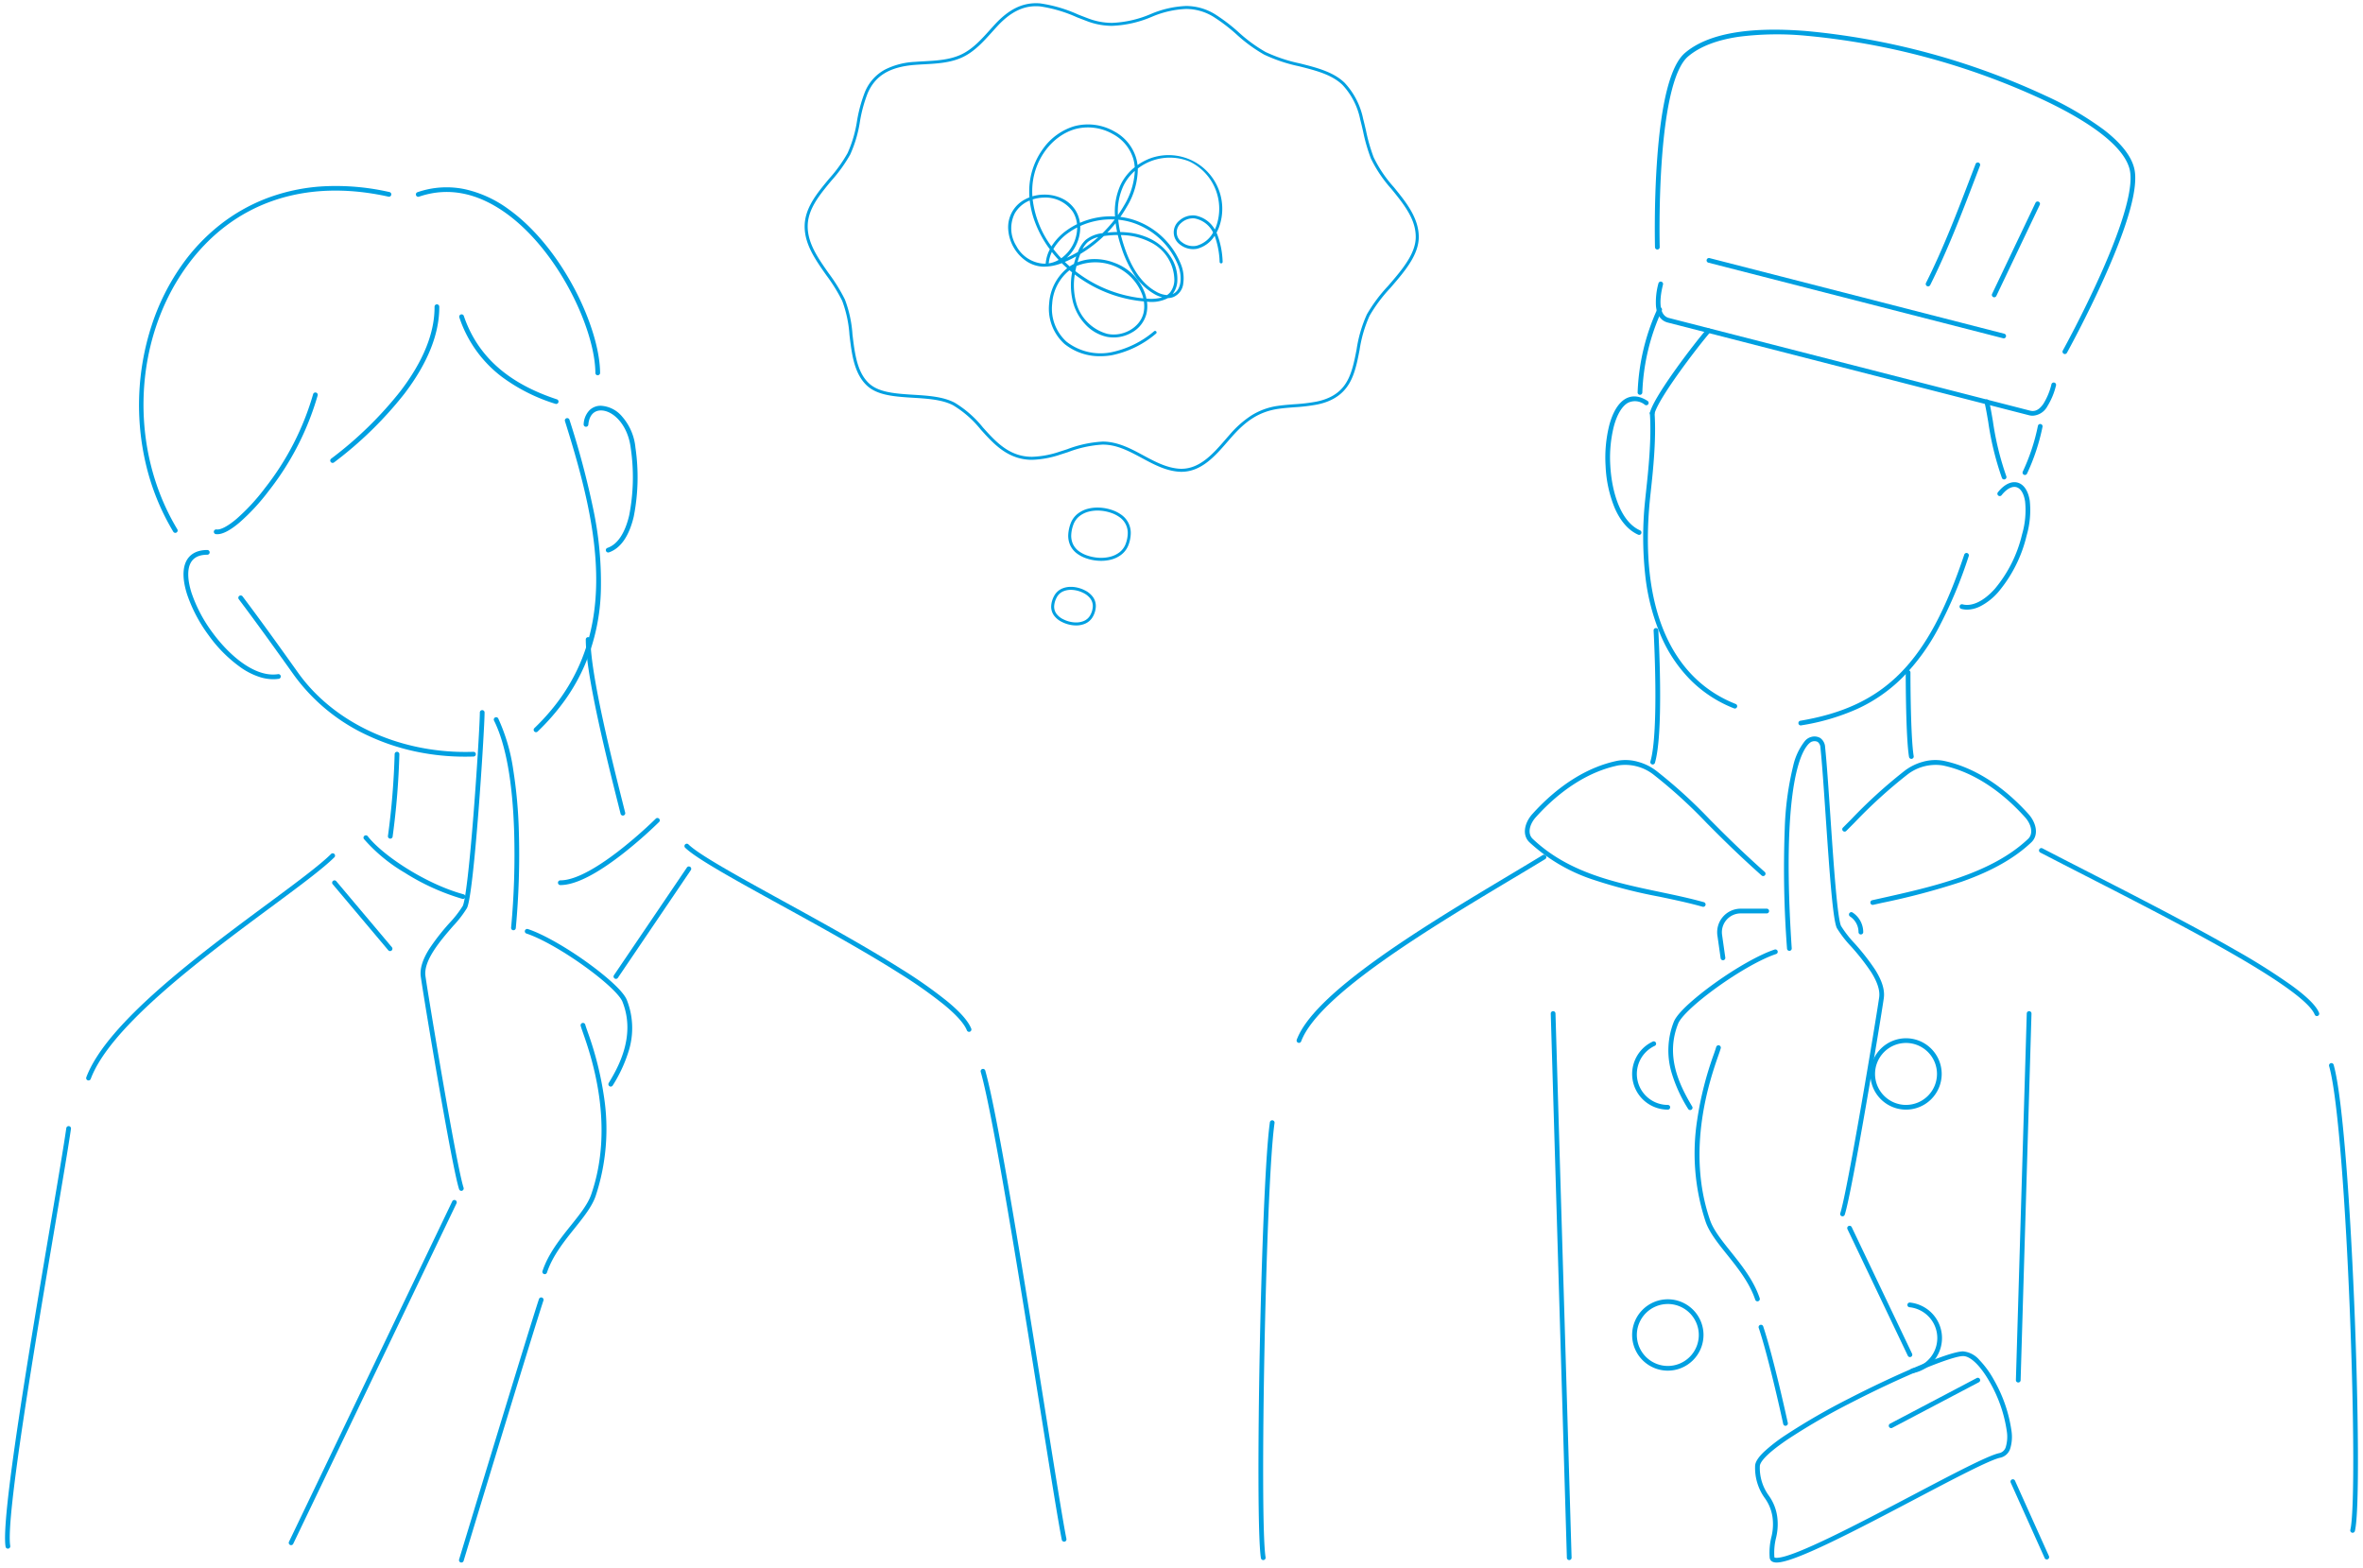 <svg xmlns="http://www.w3.org/2000/svg" xmlns:xlink="http://www.w3.org/1999/xlink" width="500" height="331.711" viewBox="0 0 500 331.711"><defs><clipPath id="a"><rect width="500" height="331.711" fill="none" stroke="#00a0e1" stroke-width="1"/></clipPath></defs><g transform="translate(0 0)" clip-path="url(#a)"><path d="M36.14,94.291a.5.5,0,0,1-.345-.858c19.062-18.3,13.656-42.106,6.485-64.92a.5.5,0,1,1,.951-.3,180.961,180.961,0,0,1,4.976,18.649A75.011,75.011,0,0,1,49.87,64.127,43.273,43.273,0,0,1,46.522,79.94a40.4,40.4,0,0,1-4.082,7.317,47.163,47.163,0,0,1-5.955,6.895A.5.5,0,0,1,36.14,94.291Z" transform="translate(77.277 60.647)" fill="#00a0e1"/><path d="M63.684,73.923a50.293,50.293,0,0,1-10.024-1,46.582,46.582,0,0,1-10.511-3.465A39.86,39.86,0,0,1,27.585,56.774l-.317-.444C23.2,50.637,19.987,46.139,15.83,40.61a.5.5,0,0,1,.8-.6c4.165,5.539,7.381,10.041,11.452,15.741l.317.444c7.736,10.827,21.94,17.226,37.07,16.7a.5.5,0,1,1,.035,1Q64.591,73.923,63.684,73.923Z" transform="translate(34.7 86.193)" fill="#00a0e1"/><path d="M47.007,80.378A.5.5,0,0,1,46.523,80c-.14-.561-.3-1.182-.466-1.854-2.24-8.9-6.9-27.434-6.9-35.025a.5.5,0,0,1,1,0c0,7.468,4.641,25.916,6.872,34.782.169.673.326,1.294.466,1.855a.5.5,0,0,1-.484.62Z" transform="translate(84.791 92.204)" fill="#00a0e1"/><path d="M22.424,53.735a.5.5,0,0,1-.3-.895A79.4,79.4,0,0,0,36.8,38.528c4.82-6.32,7.243-12.324,7.2-17.844a.5.5,0,1,1,1-.007c.043,5.747-2.448,11.957-7.405,18.457a80.4,80.4,0,0,1-14.866,14.5A.5.5,0,0,1,22.424,53.735Z" transform="translate(47.948 44.219)" fill="#00a0e1"/><path d="M14.791,56.09a2.3,2.3,0,0,1-.259-.014.5.5,0,1,1,.112-.991c.869.1,2.388-.706,4.169-2.206a43.171,43.171,0,0,0,6.065-6.561A58.122,58.122,0,0,0,35.047,26.511a.5.5,0,1,1,.965.249A59.149,59.149,0,0,1,25.668,46.926a44.162,44.162,0,0,1-6.213,6.716C17.525,55.268,15.958,56.09,14.791,56.09Z" transform="translate(31.193 56.955)" fill="#00a0e1"/><path d="M51.151,39.844A.5.5,0,0,1,51,39.819,37.617,37.617,0,0,1,39.646,34.1a26.063,26.063,0,0,1-9-12.6.5.5,0,0,1,.944-.32c2.875,8.491,9.323,14.276,19.715,17.687a.5.5,0,0,1-.155.972Z" transform="translate(66.54 45.639)" fill="#00a0e1"/><path d="M44.2,58.07a.5.5,0,0,1-.16-.971c2.127-.72,3.72-3.1,4.607-6.88a42.1,42.1,0,0,0,.331-14.232c-.606-4.97-3.768-8.007-6.35-7.971-1.49.021-2.445,1.1-2.619,2.964a.5.5,0,1,1-.993-.093,4.584,4.584,0,0,1,1.176-2.861,3.37,3.37,0,0,1,2.422-1.006,6.305,6.305,0,0,1,4.555,2.305,11.6,11.6,0,0,1,2.8,6.541,43.082,43.082,0,0,1-.35,14.58c-.969,4.134-2.787,6.761-5.258,7.6A.5.5,0,0,1,44.2,58.07Z" transform="translate(84.485 58.839)" fill="#00a0e1"/><path d="M31,64.088a9.456,9.456,0,0,1-2.755-.432,14.951,14.951,0,0,1-3.939-1.94,29.018,29.018,0,0,1-6.99-6.974,31.535,31.535,0,0,1-4.5-8.531c-.969-3-1.035-5.458-.192-7.119.542-1.068,1.753-2.341,4.445-2.345a.5.5,0,0,1,0,1c-1.756,0-2.952.607-3.557,1.8-.711,1.4-.622,3.66.252,6.361a30.518,30.518,0,0,0,4.358,8.251c3.5,4.8,9.006,9.648,13.956,8.853a.5.5,0,0,1,.158.984A7.787,7.787,0,0,1,31,64.088Z" transform="translate(26.795 79.637)" fill="#00a0e1"/><path d="M26.317,68.73a.5.5,0,0,1-.5-.56,160.794,160.794,0,0,0,1.418-17.319.5.5,0,0,1,.5-.5h0a.5.5,0,0,1,.5.5,161.606,161.606,0,0,1-1.425,17.441A.5.5,0,0,1,26.317,68.73Z" transform="translate(56.27 108.735)" fill="#00a0e1"/><path d="M16.711,85.607a.5.5,0,0,1-.427-.241,49.957,49.957,0,0,1-5.752-14.1A54.517,54.517,0,0,1,11.72,41.671a47.668,47.668,0,0,1,6.521-12.936,41.027,41.027,0,0,1,7.777-8.2A37.85,37.85,0,0,1,36,14.83a40.2,40.2,0,0,1,12.06-2.554A50.9,50.9,0,0,1,62.063,13.5a.5.5,0,0,1-.217.973c-17.857-3.973-33.056,1.3-42.8,14.841C7.712,45.081,6.926,67.917,17.138,84.851a.5.5,0,0,1-.426.756Z" transform="translate(20.383 27.15)" fill="#00a0e1"/><path d="M66.151,52.066a.5.5,0,0,1-.5-.5c-.021-4.619-2.006-11.109-5.309-17.359-3.684-6.97-8.534-12.823-13.658-16.48-6.1-4.353-12.259-5.521-18.313-3.472a.5.5,0,1,1-.32-.944,18.8,18.8,0,0,1,10.083-.6,24.671,24.671,0,0,1,9.129,4.2c5.247,3.746,10.2,9.721,13.96,16.826,3.375,6.386,5.4,13.048,5.425,17.821a.5.5,0,0,1-.5.5Z" transform="translate(60.327 27.347)" fill="#00a0e1"/><path d="M45.245,69.469a.5.5,0,0,1-.131-.018A47.943,47.943,0,0,1,32.883,63.9a34.625,34.625,0,0,1-8.616-7.121.5.5,0,0,1,.788-.611C28.209,60.237,37.331,66.3,45.376,68.49a.5.5,0,0,1-.131.98Z" transform="translate(52.732 120.756)" fill="#00a0e1"/><path d="M5.968,105.3a.5.5,0,0,1-.467-.674c4.314-11.5,24.034-26.1,38.434-36.756,5.913-4.377,11.019-8.156,13.4-10.539a.5.5,0,0,1,.7.7c-2.435,2.435-7.569,6.235-13.514,10.636C37.583,73.808,28.94,80.206,21.7,86.589c-8.413,7.417-13.406,13.43-15.264,18.383A.5.5,0,0,1,5.968,105.3Z" transform="translate(12.761 123.333)" fill="#00a0e1"/><path d="M.605,165.026a.5.5,0,0,1-.491-.417c-.452-2.71.457-11.545,2.778-27.012,1.968-13.113,4.593-28.616,6.7-41.073,1.582-9.341,2.831-16.719,3.375-20.517a.5.5,0,0,1,.987.141c-.545,3.811-1.8,11.194-3.378,20.542C6.409,121.31.109,158.513,1.1,164.446a.5.5,0,0,1-.492.581Z" transform="translate(1.067 162.677)" fill="#00a0e1"/><path d="M106.063,96.394a.5.5,0,0,1-.463-.314c-.568-1.421-2.186-3.237-4.807-5.4a96.378,96.378,0,0,0-9.6-6.746c-7.519-4.757-16.805-9.866-25-14.373-9.637-5.3-17.959-9.881-20.256-12.177a.5.5,0,0,1,.7-.7c2.2,2.2,10.461,6.744,20.031,12.009,8.205,4.514,17.506,9.631,25.051,14.4a97.322,97.322,0,0,1,9.7,6.819c2.791,2.3,4.459,4.2,5.1,5.8a.5.5,0,0,1-.463.684Z" transform="translate(98.991 121.953)" fill="#00a0e1"/><path d="M83.447,171.8a.5.5,0,0,1-.488-.4c-.736-3.68-2.41-14.15-4.528-27.406-4.2-26.26-9.944-62.223-12.635-71.639a.5.5,0,0,1,.959-.274c2.707,9.473,8.46,45.471,12.661,71.756,2.117,13.245,3.789,23.707,4.521,27.368a.5.5,0,0,1-.489.6Z" transform="translate(141.713 154.429)" fill="#00a0e1"/><path d="M37.78,69.036a.5.5,0,0,1,0-1c7.044,0,20.1-12.957,20.232-13.088a.5.5,0,0,1,.7.705,94.664,94.664,0,0,1-7.587,6.657C45.427,66.774,40.936,69.036,37.78,69.036Z" transform="translate(80.783 118.252)" fill="#00a0e1"/><path d="M37.123,93.119l-.05,0a.5.5,0,0,1-.446-.546,166.369,166.369,0,0,0,.642-20.337C36.93,61.625,35.495,53.717,33,48.732a.5.5,0,0,1,.892-.446,39.248,39.248,0,0,1,3.2,10.962A100.446,100.446,0,0,1,38.266,72.2a167.452,167.452,0,0,1-.647,20.468A.5.5,0,0,1,37.123,93.119Z" transform="translate(71.521 103.725)" fill="#00a0e1"/><path d="M36.645,149.259a.5.5,0,0,1-.473-.341c-1.5-4.519-7.4-39.969-8.1-44.933-.243-1.693.35-3.641,1.812-5.955a47.5,47.5,0,0,1,4.278-5.467,23.005,23.005,0,0,0,2.779-3.574c.582-1.166,1.434-8.5,2.337-20.125.773-9.948,1.285-19.121,1.285-20.822a.5.5,0,1,1,1,0c0,1.953-.575,11.711-1.288,20.9-.408,5.259-.822,9.813-1.2,13.17-.693,6.223-1.107,7.052-1.243,7.324a23.216,23.216,0,0,1-2.917,3.781c-2.672,3.087-6.332,7.315-5.858,10.628.69,4.838,6.615,40.408,8.064,44.759a.5.5,0,0,1-.473.656Z" transform="translate(60.97 102.724)" fill="#00a0e1"/><path d="M53.2,95.644a.5.5,0,0,1-.427-.755c1.757-2.927,5.872-9.782,2.905-17.2-.593-1.483-3.793-4.46-8.151-7.583-4.485-3.215-9.132-5.833-12.128-6.832a.5.5,0,1,1,.315-.946c3.084,1.028,7.833,3.7,12.393,6.967,1.738,1.246,7.489,5.507,8.5,8.023a16.237,16.237,0,0,1,.478,10.517A30.244,30.244,0,0,1,53.628,95.4.5.5,0,0,1,53.2,95.644Z" transform="translate(76.03 134.281)" fill="#00a0e1"/><path d="M31.106,143.266a.5.5,0,0,1-.477-.643c.147-.485,14.73-48.6,16.913-55.149a.5.5,0,0,1,.946.315c-2.179,6.533-16.758,54.638-16.9,55.123A.5.5,0,0,1,31.106,143.266Z" transform="translate(66.513 187.378)" fill="#00a0e1"/><path d="M36.728,121.818a.5.5,0,0,1-.473-.656c1.232-3.7,3.773-6.866,6.014-9.664,1.832-2.287,3.563-4.448,4.282-6.513,5.1-14.664-.027-29.367-1.712-34.2-.249-.714-.429-1.229-.507-1.541A.5.5,0,0,1,45.3,69c.067.268.25.792.481,1.455a70.047,70.047,0,0,1,3.465,13.668,45.112,45.112,0,0,1-1.753,21.186c-.775,2.228-2.558,4.453-4.445,6.809-2.189,2.733-4.67,5.83-5.846,9.356A.5.5,0,0,1,36.728,121.818Z" transform="translate(78.534 147.805)" fill="#00a0e1"/><path d="M0,72.544a.5.5,0,0,1-.215-.049.5.5,0,0,1-.234-.665L34.1-.216a.5.5,0,0,1,.665-.234A.5.5,0,0,1,35,.216L.449,72.261A.5.5,0,0,1,0,72.544Z" transform="translate(61.596 254.423)" fill="#00a0e1"/><path d="M11.762,14.467a.5.5,0,0,1-.382-.177L-.381.321a.5.5,0,0,1,.06-.7.5.5,0,0,1,.7.06L12.144,13.647a.5.5,0,0,1-.381.82Z" transform="translate(70.776 186.787)" fill="#00a0e1"/><path d="M0,23.289A.5.5,0,0,1-.28,23.2a.5.5,0,0,1-.133-.692L15.024-.28a.5.5,0,0,1,.692-.133A.5.5,0,0,1,15.85.28L.413,23.07A.5.5,0,0,1,0,23.289Z" transform="translate(130.326 183.847)" fill="#00a0e1"/><path d="M129.344,63.629a.5.5,0,0,1-.491-.417c-.681-4.1-.7-16.472-.7-17.869a.5.5,0,1,1,1,0c0,5.039.145,14.439.687,17.706a.5.5,0,0,1-.492.58Z" transform="translate(275.089 96.955)" fill="#00a0e1"/><path d="M111.431,70.875a.5.5,0,0,1-.479-.638c1.868-6.392.687-27.487.674-27.7a.5.5,0,0,1,1-.057c0,.053.307,5.412.372,11.5.088,8.209-.277,13.772-1.085,16.535A.5.5,0,0,1,111.431,70.875Z" transform="translate(238.268 90.895)" fill="#00a0e1"/><path d="M121.41,73.461a.5.5,0,0,1-.082-.99c17.951-3.027,27.033-12.237,34.705-35.195a.5.5,0,0,1,.946.316A94.671,94.671,0,0,1,150.541,52.9a44.348,44.348,0,0,1-7.686,10.517,32.763,32.763,0,0,1-9.514,6.566,46.774,46.774,0,0,1-11.848,3.467A.5.5,0,0,1,121.41,73.461Z" transform="translate(259.608 80.044)" fill="#00a0e1"/><path d="M129.852,90.365a.5.5,0,0,1-.183-.035,26.866,26.866,0,0,1-9.069-5.871,30.182,30.182,0,0,1-6.37-9.416,45.048,45.048,0,0,1-3.339-12.818,74.934,74.934,0,0,1-.011-16.114c.051-.512.115-1.11.19-1.8.442-4.09,1.181-10.936.794-16.416a.5.5,0,0,1,.995-.07c.393,5.569-.352,12.47-.8,16.593-.074.69-.139,1.285-.189,1.793-2.211,22.367,4.239,37.707,18.162,43.194a.5.5,0,0,1-.183.962Z" transform="translate(237.24 59.565)" fill="#00a0e1"/><path d="M133.362,59.14a4.781,4.781,0,0,1-1.193-.149.5.5,0,1,1,.248-.966c1.994.512,4.478-.691,6.813-3.3a27.91,27.91,0,0,0,5.754-11.519,18.224,18.224,0,0,0,.642-6.943c-.228-1.5-.782-2.539-1.559-2.927-.959-.479-2.226.1-3.389,1.556a.5.5,0,1,1-.778-.623c1.478-1.847,3.2-2.529,4.613-1.825,1.076.537,1.821,1.84,2.1,3.669a19.193,19.193,0,0,1-.662,7.341,28.915,28.915,0,0,1-5.977,11.936,12.734,12.734,0,0,1-3.881,3.069A6.331,6.331,0,0,1,133.362,59.14Z" transform="translate(282.877 69.863)" fill="#00a0e1"/><path d="M115.046,55.692a.5.5,0,0,1-.2-.043c-2.052-.907-3.778-2.881-4.993-5.708a26.3,26.3,0,0,1-1.9-8.808,28.393,28.393,0,0,1,.789-8.7c.746-2.759,1.921-4.671,3.4-5.529.964-.56,2.554-.943,4.659.416a.5.5,0,1,1-.541.838,3.311,3.311,0,0,0-3.618-.391c-1.227.713-2.27,2.463-2.936,4.927a27.376,27.376,0,0,0-.756,8.384c.3,5.387,2.108,11.8,6.3,13.659a.5.5,0,0,1-.2.955Z" transform="translate(231.785 57.495)" fill="#00a0e1"/><path d="M110.575,38.94h-.022a.5.5,0,0,1-.476-.52,46.411,46.411,0,0,1,4.236-17.77.5.5,0,0,1,.9.423,45.42,45.42,0,0,0-4.143,17.391A.5.5,0,0,1,110.575,38.94Z" transform="translate(236.438 44.606)" fill="#00a0e1"/><path d="M136.528,39.066a.5.5,0,0,1-.449-.715,42.68,42.68,0,0,0,3.209-9.717.5.5,0,0,1,.976.2,43.688,43.688,0,0,1-3.287,9.947A.5.5,0,0,1,136.528,39.066Z" transform="translate(291.932 61.443)" fill="#00a0e1"/><path d="M137.617,43.5a.5.5,0,0,1-.465-.319,62.138,62.138,0,0,1-2.89-11.846c-.275-1.606-.513-2.993-.785-4.118a.5.5,0,1,1,.969-.235c.28,1.157.521,2.56.8,4.184a61.349,61.349,0,0,0,2.838,11.656.5.5,0,0,1-.465.678Z" transform="translate(286.443 57.955)" fill="#00a0e1"/><path d="M111.4,40.262a.5.5,0,0,1-.483-.623c.921-3.575,9.3-14.534,12.026-17.676a.5.5,0,0,1,.753.654c-2.606,3-10.945,13.9-11.813,17.271A.5.5,0,0,1,111.4,40.262Z" transform="translate(238.2 47.662)" fill="#00a0e1"/><path d="M191.057,47.051a3.16,3.16,0,0,1-.787-.1L113.838,27.338c-1.014-.26-2.272-1.081-2.5-3.512a15.022,15.022,0,0,1,.535-4.815.5.5,0,0,1,.966.248c-.492,1.916-1.355,6.445,1.248,7.113l76.432,19.611c1.038.267,1.957-.213,2.809-1.468a14.043,14.043,0,0,0,1.709-4.164A.5.5,0,0,1,196,40.6a15.017,15.017,0,0,1-1.85,4.477A3.754,3.754,0,0,1,191.057,47.051Z" transform="translate(239.054 40.916)" fill="#00a0e1"/><path d="M62.376,16.5a.5.5,0,0,1-.124-.016L-.124.483A.5.5,0,0,1-.483-.124.5.5,0,0,1,.124-.483L62.5,15.522a.5.5,0,0,1-.124.981Z" transform="translate(361.607 55.099)" fill="#00a0e1"/><path d="M198,70.3a.5.5,0,0,1-.436-.74c.041-.074,4.129-7.478,7.9-15.891,4.953-11.055,7.115-18.8,6.253-22.406-1.084-4.53-7.412-9.634-18.3-14.761A152.235,152.235,0,0,0,143.274,2.948a64.266,64.266,0,0,0-14.258.21c-4.687.688-8.305,2.1-10.754,4.185-2.8,2.388-4.724,10.093-5.57,22.284-.644,9.29-.421,17.952-.419,18.039a.5.5,0,0,1-1,.027c0-.087-.227-8.8.421-18.135.877-12.642,2.868-20.372,5.918-22.974,4.774-4.073,13.434-5.63,25.74-4.63A153.231,153.231,0,0,1,193.843,15.6a68.766,68.766,0,0,1,12.341,7.19c3.681,2.822,5.869,5.595,6.5,8.241.927,3.875-1.2,11.63-6.316,23.051-3.786,8.45-7.892,15.886-7.933,15.96A.5.5,0,0,1,198,70.3Z" transform="translate(238.916 4.619)" fill="#00a0e1"/><path d="M130,36.853a.5.5,0,0,1-.445-.722c3.7-7.388,6.635-15.074,9.476-22.506q.517-1.353,1.033-2.7a.5.5,0,0,1,.931.357q-.517,1.346-1.033,2.7c-2.849,7.455-5.8,15.165-9.516,22.6A.5.5,0,0,1,130,36.853Z" transform="translate(277.976 23.743)" fill="#00a0e1"/><path d="M134.459,33.539a.5.5,0,0,1-.45-.713l4.6-9.655,4.6-9.652a.5.5,0,0,1,.9.429l-4.6,9.652-4.6,9.655A.5.5,0,0,1,134.459,33.539Z" transform="translate(287.508 29.367)" fill="#00a0e1"/><path d="M140.225,81.976a.5.5,0,0,1-.135-.019c-2.943-.828-5.994-1.468-9.223-2.145A105.523,105.523,0,0,1,116.54,76.1a36.774,36.774,0,0,1-13.077-7.764c-1.707-1.614-.995-4.239.591-6,5.476-6.075,11.69-9.97,17.969-11.264a9.5,9.5,0,0,1,4.341.2,11.17,11.17,0,0,1,3.91,1.912,105.274,105.274,0,0,1,11.318,10.293c3.008,3.028,6.417,6.46,11.663,11.139a.5.5,0,0,1-.664.744c-5.268-4.7-8.689-8.142-11.706-11.18a104.479,104.479,0,0,0-11.22-10.207,9.743,9.743,0,0,0-7.44-1.924c-6.07,1.251-12.1,5.039-17.43,10.955-1.262,1.4-1.889,3.429-.646,4.6,7.582,7.173,17.414,9.235,26.923,11.228,3.247.681,6.313,1.324,9.289,2.161a.5.5,0,0,1-.135.978Z" transform="translate(220.182 109.919)" fill="#00a0e1"/><path d="M85.525,168.233a.5.5,0,0,1-.491-.418c-.683-4.178-.618-25.1-.25-43.986.344-17.648,1.11-40.857,2.138-48.187a.5.5,0,1,1,.987.138c-1.022,7.286-1.785,30.448-2.128,48.068-.367,18.839-.436,39.69.238,43.805a.5.5,0,0,1-.493.579Z" transform="translate(181.772 161.89)" fill="#00a0e1"/><path d="M87.582,97.09a.5.5,0,0,1-.467-.674c1.7-4.538,7.431-10.232,17.517-17.406,8.621-6.132,18.843-12.249,27.861-17.646,2.35-1.406,4.569-2.735,6.64-3.991a.5.5,0,1,1,.517.852Q136.54,60.113,133,62.22C115.591,72.641,91.742,86.913,88.049,96.766A.5.5,0,0,1,87.582,97.09Z" transform="translate(187.273 123.589)" fill="#00a0e1"/><path d="M195.916,92.383a.5.5,0,0,1-.463-.313c-.988-2.47-6.8-6.778-17.285-12.805-9.285-5.339-20.867-11.27-31.085-16.5-3.434-1.759-6.677-3.42-9.665-4.971a.5.5,0,1,1,.46-.885c2.986,1.551,6.228,3.211,9.66,4.969,10.228,5.238,21.821,11.175,31.127,16.526A136.277,136.277,0,0,1,190.5,85.857c3.356,2.438,5.277,4.349,5.875,5.842a.5.5,0,0,1-.463.684Z" transform="translate(294.327 122.625)" fill="#00a0e1"/><path d="M161.678,170.7a.5.5,0,0,1-.485-.617c.876-3.568.821-23.281-.129-46.872-.813-20.168-2.382-44.215-4.348-51.225a.5.5,0,1,1,.96-.269c1.989,7.092,3.569,31.23,4.384,51.454.818,20.3,1.116,43.017.1,47.15A.5.5,0,0,1,161.678,170.7Z" transform="translate(336.126 153.645)" fill="#00a0e1"/><path d="M133.32,69.669a7.55,7.55,0,1,1-7.553,7.55A7.559,7.559,0,0,1,133.32,69.669Zm0,14.1a6.553,6.553,0,1,0-6.556-6.553A6.561,6.561,0,0,0,133.32,83.772Z" transform="translate(269.987 150.035)" fill="#00a0e1"/><path d="M117.257,84.312a7.554,7.554,0,0,1-3.23-14.381.5.5,0,1,1,.427.9,6.557,6.557,0,0,0,2.8,12.483.5.5,0,0,1,0,1Z" transform="translate(235.647 150.495)" fill="#00a0e1"/><path d="M129.313,102.43a.5.5,0,0,1-.092-.988,6.555,6.555,0,0,0-.5-12.958.5.5,0,1,1,.109-.991,7.616,7.616,0,0,1,4.267,1.931,7.551,7.551,0,0,1-3.692,13A.5.5,0,0,1,129.313,102.43Z" transform="translate(275.359 188.141)" fill="#00a0e1"/><path d="M117.259,102.369a7.55,7.55,0,1,1,7.55-7.55A7.56,7.56,0,0,1,117.259,102.369Zm0-14.1a6.553,6.553,0,1,0,6.553,6.553A6.562,6.562,0,0,0,117.259,88.265Z" transform="translate(235.645 187.669)" fill="#00a0e1"/><path d="M3.411,115.651a.5.5,0,0,1-.5-.484L-.5.015A.5.5,0,0,1-.015-.5.5.5,0,0,1,.5-.015L3.91,115.137a.5.5,0,0,1-.484.513Z" transform="translate(328.633 214.47)" fill="#00a0e1"/><path d="M0,78.076H-.015A.5.5,0,0,1-.5,77.563L1.8-.015A.5.5,0,0,1,2.312-.5.5.5,0,0,1,2.8.015L.5,77.593A.5.5,0,0,1,0,78.076Z" transform="translate(427.055 214.47)" fill="#00a0e1"/><path d="M130.343,81.563a.5.5,0,0,1-.109-.985l1.85-.414c10.961-2.446,23.383-5.219,31.135-12.555,1.243-1.175.616-3.206-.646-4.6-5.335-5.919-11.363-9.708-17.43-10.958a9.758,9.758,0,0,0-7.44,1.927A104.783,104.783,0,0,0,126.461,64.2q-.845.85-1.753,1.76a.5.5,0,0,1-.7-.7q.909-.909,1.75-1.758a105.576,105.576,0,0,1,11.34-10.313A11.178,11.178,0,0,1,141,51.273a9.52,9.52,0,0,1,4.341-.2c6.278,1.293,12.491,5.189,17.97,11.267,1.585,1.758,2.3,4.382.591,6-3.551,3.361-8.376,6.085-14.749,8.329A149.147,149.147,0,0,1,132.3,81.137l-1.848.414A.5.5,0,0,1,130.343,81.563Z" transform="translate(265.905 109.918)" fill="#00a0e1"/><path d="M126.825,65.873a.5.5,0,0,1-.5-.5,3.984,3.984,0,0,0-1.769-3.291.5.5,0,1,1,.556-.828,4.98,4.98,0,0,1,2.21,4.115.5.5,0,0,1-.5.5Z" transform="translate(266.93 131.869)" fill="#00a0e1"/><path d="M116.667,71.844a.5.5,0,0,1-.493-.428l-.661-4.656a4.982,4.982,0,0,1,4.908-5.829h5.508a.5.5,0,0,1,0,1h-5.508A3.985,3.985,0,0,0,116.5,66.6l0,.015.662,4.663a.5.5,0,0,1-.494.569Z" transform="translate(247.904 131.351)" fill="#00a0e1"/><path d="M132.337,150.863a.5.5,0,0,1-.473-.656c.624-1.873,2.181-9.867,4.384-22.509,1.81-10.386,3.483-20.635,3.84-23.128.211-1.479-.346-3.243-1.7-5.393a47.713,47.713,0,0,0-4.272-5.453,23.678,23.678,0,0,1-2.971-3.852c-.823-1.643-1.5-10.888-2.376-23.768-.389-5.751-.757-11.183-1.1-14.381a1.6,1.6,0,0,0-.577-1.24,1.473,1.473,0,0,0-1.11-.1.244.244,0,0,1-.1.023c-.152.043-1.818.632-3.178,6-1.308,5.159-2.562,15.89-1.114,37.711a.5.5,0,1,1-.995.066,225.2,225.2,0,0,1-.48-25.342,64.207,64.207,0,0,1,1.78-13.274,13.172,13.172,0,0,1,2.414-5.2,2.663,2.663,0,0,1,1.405-.943,2.451,2.451,0,0,1,1.911.222,2.514,2.514,0,0,1,1.034,1.976c.343,3.217.711,8.658,1.1,14.419.355,5.243.722,10.665,1.11,15.045.429,4.853.821,7.66,1.163,8.344a23.464,23.464,0,0,0,2.833,3.646,48.456,48.456,0,0,1,4.361,5.573c1.49,2.358,2.094,4.343,1.847,6.066-.724,5.067-6.739,41.226-8.265,45.811A.5.5,0,0,1,132.337,150.863Z" transform="translate(257.529 106.518)" fill="#00a0e1"/><path d="M116.763,97.662a.5.5,0,0,1-.428-.242,30.879,30.879,0,0,1-3.521-7.716,16.548,16.548,0,0,1,.486-10.717c1.027-2.565,6.887-6.907,8.659-8.177,4.649-3.332,9.49-6.053,12.635-7.1a.5.5,0,1,1,.315.946c-3.056,1.019-7.8,3.689-12.369,6.967-4.444,3.185-7.708,6.222-8.314,7.737-2.666,6.668,0,12.613,2.965,17.55a.5.5,0,0,1-.427.755Z" transform="translate(240.87 137.233)" fill="#00a0e1"/><path d="M123.92,110.345a.5.5,0,0,1-.487-.393c-.029-.136-2.954-13.652-5.17-20.3a.5.5,0,1,1,.946-.315c2.233,6.7,5.169,20.265,5.2,20.4a.5.5,0,0,1-.488.6Z" transform="translate(253.888 191.37)" fill="#00a0e1"/><path d="M127.2,124.349a.5.5,0,0,1-.473-.341c-1.2-3.6-3.73-6.76-5.963-9.548-1.923-2.4-3.739-4.668-4.529-6.937a45.993,45.993,0,0,1-1.786-21.588A71.47,71.47,0,0,1,117.981,72c.237-.68.424-1.217.493-1.492a.5.5,0,0,1,.967.241c-.08.319-.264.847-.518,1.578-1.717,4.927-6.941,19.919-1.745,34.867.734,2.107,2.5,4.31,4.366,6.641,2.285,2.853,4.876,6.087,6.131,9.856a.5.5,0,0,1-.473.656Z" transform="translate(244.673 151.023)" fill="#00a0e1"/><path d="M12.773,27.287a.5.5,0,0,1-.45-.284L-.45.215A.5.5,0,0,1-.215-.45.5.5,0,0,1,.45-.215L13.223,26.574a.5.5,0,0,1-.45.713Z" transform="translate(391.364 259.881)" fill="#00a0e1"/><path d="M162.012,90.781h0a5.163,5.163,0,0,1,3.452,1.819,19.856,19.856,0,0,1,3.1,4.269,30.163,30.163,0,0,1,3.7,10.812A8.482,8.482,0,0,1,172,111.3a2.84,2.84,0,0,1-2.128,1.985c-2.2.45-9.934,4.521-18.126,8.83-5.994,3.154-12.193,6.414-17.511,8.969-6.218,2.987-9.929,4.378-11.678,4.378-1.313,0-1.469-.8-1.475-1.137a13.823,13.823,0,0,1,.371-4.273,11.1,11.1,0,0,0,.3-3.561,9.018,9.018,0,0,0-1.71-4.677,10.921,10.921,0,0,1-2.036-6.829c.043-.81.656-1.773,1.873-2.944a34.713,34.713,0,0,1,4.465-3.472A138.245,138.245,0,0,1,138,100.694c9.278-4.779,20.758-9.793,23.912-9.911Zm-39.454,43.687c3.573,0,17.519-7.337,28.724-13.232,8.615-4.532,16.055-8.446,18.39-8.925a1.847,1.847,0,0,0,1.388-1.343,7.535,7.535,0,0,0,.217-3.188,29.11,29.11,0,0,0-3.58-10.424c-1.966-3.493-4.091-5.579-5.685-5.579h-.067c-2.656.1-13.195,4.5-23.493,9.8a137.262,137.262,0,0,0-13.544,7.818c-5.056,3.425-5.868,5.007-5.9,5.644a9.953,9.953,0,0,0,1.894,6.26,9.946,9.946,0,0,1,1.854,5.169,12.06,12.06,0,0,1-.333,3.827,12.992,12.992,0,0,0-.342,4.013c0,.062.012.069.029.08A.874.874,0,0,0,122.559,134.468Z" transform="translate(253.368 195.179)" fill="#00a0e1"/><path d="M7.187,16.475a.5.5,0,0,1-.455-.294L-.455.2A.5.5,0,0,1-.2-.455.5.5,0,0,1,.455-.2L7.641,15.772a.5.5,0,0,1-.454.7Z" transform="translate(425.91 313.521)" fill="#00a0e1"/><path d="M0,10.152a.5.5,0,0,1-.442-.266.5.5,0,0,1,.209-.673L18.108-.441a.5.5,0,0,1,.673.209.5.5,0,0,1-.209.673L.232,10.094A.5.5,0,0,1,0,10.152Z" transform="translate(400.155 292.047)" fill="#00a0e1"/><path d="M133.761,99.156c-.252,0-.509-.012-.764-.037-2.758-.264-5.223-1.594-7.607-2.879l-.321-.173c-2.751-1.477-5.071-2.611-7.78-2.664l-.225,0a24.375,24.375,0,0,0-7.284,1.584c-.5.162-1.014.329-1.522.488a20.722,20.722,0,0,1-6.076,1.145,10.474,10.474,0,0,1-3.377-.535c-2.9-.976-4.965-3.061-6.992-5.294l-.521-.577a22.184,22.184,0,0,0-5.83-5.126c-2.324-1.221-5.462-1.414-8.5-1.6l-.675-.042c-3.792-.242-7.1-.608-9.177-2.628-2.322-2.257-2.953-5.72-3.364-8.788-.082-.613-.157-1.238-.229-1.842a25.133,25.133,0,0,0-1.543-7.219,35.592,35.592,0,0,0-3.351-5.407c-.477-.678-.971-1.38-1.436-2.077-1.674-2.515-3.214-5.278-3.151-8.433.062-3.13,1.849-5.79,3.769-8.2.461-.578.945-1.159,1.413-1.721a30.672,30.672,0,0,0,3.9-5.411,26.143,26.143,0,0,0,1.993-6.776A30.157,30.157,0,0,1,66.8,18.76a9.4,9.4,0,0,1,4.284-4.74,15.637,15.637,0,0,1,6.265-1.608c.652-.05,1.32-.088,1.966-.124,2.73-.152,5.553-.31,7.986-1.5,2.347-1.148,4.165-3.172,5.922-5.128.371-.413.754-.84,1.136-1.251C97.16,1.4,99.9,0,102.986,0c.285,0,.579.012.874.035A29.649,29.649,0,0,1,111.911,2.4c.671.262,1.365.533,2.079.8a14.214,14.214,0,0,0,5.1.959,23.1,23.1,0,0,0,8.23-1.89A21.205,21.205,0,0,1,134.705.587a11.694,11.694,0,0,1,6.1,1.71,36.926,36.926,0,0,1,5.034,3.827,31.731,31.731,0,0,0,5.728,4.2,33.093,33.093,0,0,0,7.239,2.412c.408.1.829.208,1.241.314,2.994.775,6.1,1.706,8.242,3.789a15.85,15.85,0,0,1,3.924,7.635c.221.84.42,1.7.613,2.537a36.056,36.056,0,0,0,1.62,5.622A26.94,26.94,0,0,0,178.68,38.9c.449.551.913,1.122,1.357,1.689,2.085,2.662,4.005,5.6,3.94,9.046-.066,3.124-2.181,6.077-4.458,8.8-.509.61-1.037,1.222-1.548,1.814a32.168,32.168,0,0,0-4.4,5.887,27.376,27.376,0,0,0-2.115,7.23c-.261,1.341-.508,2.608-.856,3.832-.9,3.176-2.568,6.578-8.1,7.722a38.194,38.194,0,0,1-4.815.576c-1.082.083-2.2.169-3.287.319-4.43.613-7.18,2.8-9.946,5.9-.309.347-.617.7-.944,1.077C140.925,95.778,137.992,99.156,133.761,99.156Zm-16.7-6.392.238,0c3.077.06,5.844,1.546,8.068,2.74l.322.174c2.328,1.255,4.735,2.554,7.366,2.806.235.022.471.034.7.034,3.942,0,6.773-3.261,9.271-6.139.328-.377.637-.734.949-1.084a21.368,21.368,0,0,1,4.56-4.043,14.268,14.268,0,0,1,5.774-2.067c1.105-.153,2.234-.239,3.326-.323a37.719,37.719,0,0,0,4.734-.565c5.182-1.073,6.722-4.129,7.614-7.273.341-1.2.585-2.453.844-3.78a27.854,27.854,0,0,1,2.172-7.4,32.574,32.574,0,0,1,4.486-6.015c.509-.59,1.036-1.2,1.541-1.806,2.2-2.637,4.249-5.481,4.31-8.408.058-3.065-1.479-5.671-3.805-8.641-.441-.563-.9-1.131-1.35-1.68a27.81,27.81,0,0,1-4.327-6.425,36.525,36.525,0,0,1-1.653-5.723c-.192-.83-.39-1.688-.608-2.518a15.05,15.05,0,0,0-3.752-7.341c-2.034-1.975-5.047-2.876-7.958-3.629-.41-.106-.83-.211-1.237-.313a33.555,33.555,0,0,1-7.379-2.465,32.21,32.21,0,0,1-5.846-4.279,36.45,36.45,0,0,0-4.945-3.763,11.075,11.075,0,0,0-5.776-1.622,20.627,20.627,0,0,0-7.159,1.639,23.661,23.661,0,0,1-8.458,1.933,14.839,14.839,0,0,1-5.322-1c-.717-.271-1.413-.542-2.086-.8a29.237,29.237,0,0,0-7.87-2.32c-.279-.022-.556-.033-.824-.033-2.9,0-5.489,1.337-8.157,4.207-.378.408-.76.833-1.129,1.244-1.8,2-3.658,4.072-6.116,5.275-2.549,1.246-5.437,1.407-8.23,1.563-.643.036-1.307.073-1.953.123-5.314.41-8.4,2.25-10.014,5.967a29.68,29.68,0,0,0-1.652,6.052A26.62,26.62,0,0,1,63.685,32a31.126,31.126,0,0,1-3.975,5.531c-.466.559-.948,1.137-1.4,1.71-1.851,2.32-3.572,4.873-3.631,7.814-.06,2.98,1.428,5.639,3.044,8.068.461.691.952,1.389,1.427,2.064A36.049,36.049,0,0,1,62.555,62.7a25.552,25.552,0,0,1,1.6,7.408c.072.6.147,1.225.228,1.834.491,3.676,1.219,6.513,3.177,8.416,1.922,1.869,5.111,2.215,8.774,2.45l.673.042c3.1.191,6.308.389,8.753,1.673a22.655,22.655,0,0,1,6.007,5.264l.52.576c1.968,2.168,3.963,4.192,6.723,5.119a9.847,9.847,0,0,0,3.175.5,20.16,20.16,0,0,0,5.887-1.116c.5-.157,1.018-.324,1.514-.485A24.836,24.836,0,0,1,117.064,92.764Z" transform="translate(116.226 0.68)" fill="#00a0e1"/><path d="M78,34.007c.2,0,.414.007.623.021a9.67,9.67,0,0,1,2.486.509,7.365,7.365,0,0,1,2.005,1.042,4.69,4.69,0,0,1,1.921,4.009A7.3,7.3,0,0,1,84.6,41.8a4.665,4.665,0,0,1-1.53,2.152,6.039,6.039,0,0,1-2.367,1.108,8.307,8.307,0,0,1-1.928.219c-.215,0-.434-.008-.651-.023a9.658,9.658,0,0,1-2.521-.513A6.96,6.96,0,0,1,73.62,43.7,4.578,4.578,0,0,1,72.2,41.921a4.89,4.89,0,0,1-.384-2.237,7.869,7.869,0,0,1,.453-2.185,4.76,4.76,0,0,1,1.485-2.14,5.857,5.857,0,0,1,2.326-1.127A8.031,8.031,0,0,1,78,34.007Zm.775,10.637a7.67,7.67,0,0,0,1.78-.2,5.409,5.409,0,0,0,2.12-.988A4.039,4.039,0,0,0,84,41.591a6.669,6.669,0,0,0,.4-2.02,4.055,4.055,0,0,0-1.669-3.485,6.73,6.73,0,0,0-1.831-.948,9.03,9.03,0,0,0-2.321-.475c-.194-.013-.389-.02-.58-.02a7.4,7.4,0,0,0-1.77.206,5.226,5.226,0,0,0-2.075,1,4.132,4.132,0,0,0-1.288,1.857,7.238,7.238,0,0,0-.419,2.007,4.262,4.262,0,0,0,.331,1.949A3.95,3.95,0,0,0,74.009,43.2a6.33,6.33,0,0,0,1.805.943,9.151,9.151,0,0,0,2.356.479C78.373,44.638,78.577,44.645,78.777,44.645Z" transform="translate(154.224 73.397)" fill="#00a0e1"/><path d="M74.837,39.354a6.017,6.017,0,0,1,.661.037,6.8,6.8,0,0,1,2.288.7,4.726,4.726,0,0,1,1.664,1.349,3.261,3.261,0,0,1,.655,2.075,4.773,4.773,0,0,1-.575,2.057,3.433,3.433,0,0,1-1.874,1.646,4.8,4.8,0,0,1-1.734.3,6.245,6.245,0,0,1-.7-.041,6.909,6.909,0,0,1-2.316-.708,4.505,4.505,0,0,1-1.649-1.354,3.186,3.186,0,0,1-.591-2.078,5.035,5.035,0,0,1,.6-2.024,3.448,3.448,0,0,1,1.829-1.647A4.671,4.671,0,0,1,74.837,39.354Zm1.086,7.53a4.17,4.17,0,0,0,1.506-.259,2.771,2.771,0,0,0,1.536-1.343,4.149,4.149,0,0,0,.5-1.782,2.641,2.641,0,0,0-.531-1.681,4.1,4.1,0,0,0-1.444-1.162,6.152,6.152,0,0,0-2.069-.635,5.368,5.368,0,0,0-.589-.033,4.041,4.041,0,0,0-1.509.27,2.785,2.785,0,0,0-1.5,1.347,4.411,4.411,0,0,0-.53,1.767,2.566,2.566,0,0,0,.475,1.675A3.883,3.883,0,0,0,73.2,46.206a6.264,6.264,0,0,0,2.1.642A5.6,5.6,0,0,0,75.923,46.884Z" transform="translate(151.766 84.828)" fill="#00a0e1"/><path d="M87.288,57.228a11.8,11.8,0,0,1-7.622-2.6,10.045,10.045,0,0,1-3.237-8.541,10.517,10.517,0,0,1,3.811-7.479q-.586-.521-1.138-1.073a10.556,10.556,0,0,1-3.864.748,6.843,6.843,0,0,1-3.683-1.205,8.859,8.859,0,0,1-3.781-6.6,6.637,6.637,0,0,1,3.62-6.47,8,8,0,0,1,.863-.393,16.813,16.813,0,0,1,.014-2.672,15.247,15.247,0,0,1,2.895-7.65A12.548,12.548,0,0,1,81.7,8.574a11.247,11.247,0,0,1,8.56,1.115A9.465,9.465,0,0,1,94.9,15.517a9.428,9.428,0,0,1,.228,1.266,12.2,12.2,0,0,1,2.777-1.455,11.361,11.361,0,0,1,14.415,14.74,9.4,9.4,0,0,1-.479,1.014q.049.1.094.2a18.014,18.014,0,0,1,1.2,5.958.318.318,0,0,1-.634.053,17.948,17.948,0,0,0-1.057-5.551,6.217,6.217,0,0,1-3.694,2.744,4.447,4.447,0,0,1-3.6-.857,3.191,3.191,0,0,1-.2-5.073,4.318,4.318,0,0,1,3.312-1.108,5.963,5.963,0,0,1,4.218,2.967q.138-.283.258-.582a11.076,11.076,0,0,0-5.62-13.807,11.074,11.074,0,0,0-10.928,1.484,15.744,15.744,0,0,1-2.335,8.109q-.63,1.1-1.362,2.135a15.386,15.386,0,0,1,2.642.563,16.192,16.192,0,0,1,10.227,9.594,7.8,7.8,0,0,1,.449,3.882,3.492,3.492,0,0,1-2.115,2.919,3.288,3.288,0,0,1-1.129.22,7.534,7.534,0,0,1-4.341.762l-.1-.006a7.035,7.035,0,0,1-.115,2.578,6.366,6.366,0,0,1-3.23,4.029,7.594,7.594,0,0,1-5.2.817,8.786,8.786,0,0,1-4.5-2.621A10.951,10.951,0,0,1,81.5,45.895a14.73,14.73,0,0,1-.217-6.409q-.277-.223-.548-.454a9.852,9.852,0,0,0-3.667,7.105,9.41,9.41,0,0,0,3.014,8,11.693,11.693,0,0,0,9.5,2.252,20.249,20.249,0,0,0,9.057-4.447.318.318,0,0,1,.4.5,20.87,20.87,0,0,1-9.346,4.578A13.973,13.973,0,0,1,87.288,57.228ZM81.85,39.935a13.92,13.92,0,0,0,.258,5.79,9.386,9.386,0,0,0,6.6,6.763c3.351.725,6.939-1.319,7.68-4.374a6.555,6.555,0,0,0,.081-2.477,28.118,28.118,0,0,1-10.006-2.828A28.389,28.389,0,0,1,81.85,39.935Zm15.161,5.106.246.015a8.65,8.65,0,0,0,3.091-.279,6.881,6.881,0,0,1-1.549-.634,12.714,12.714,0,0,1-4.416-4.225A23.809,23.809,0,0,1,91.737,34.3q-.472-1.4-.786-2.72a21.791,21.791,0,0,0-2.726.188L88,31.8a27.951,27.951,0,0,1-4.978,3.8q-.047.121-.092.241-.283.758-.5,1.505a9.682,9.682,0,0,1,3.2-.667,11.582,11.582,0,0,1,4.647.8,10.747,10.747,0,0,1,6.528,6.744Q96.928,44.64,97.011,45.041Zm-15.038-5.82a27.806,27.806,0,0,0,14.375,5.767q-.065-.287-.151-.578a10.6,10.6,0,0,0-13.984-6.268Q82.076,38.685,81.973,39.221Zm9.635-7.629q.3,1.219.732,2.508c1.607,4.766,3.82,7.869,6.765,9.486a5.251,5.251,0,0,0,2.27.708,3.155,3.155,0,0,0,.663-.593,4.346,4.346,0,0,0,.88-2.6,9.031,9.031,0,0,0-4.946-7.935A14.141,14.141,0,0,0,91.608,31.592Zm-.148-.643a18.208,18.208,0,0,1,1.878.133,13.843,13.843,0,0,1,4.939,1.529,10.783,10.783,0,0,1,3.849,3.556,8.469,8.469,0,0,1,1.429,4.966,4.906,4.906,0,0,1-1,2.947c2.049-.891,1.949-3.993,1.21-5.945a15.62,15.62,0,0,0-9.82-9.211,14.709,14.709,0,0,0-2.886-.577l-.006.008A21.985,21.985,0,0,0,91.46,30.949ZM79.748,37.277q.5.486,1.021.946.174-.116.354-.224.269-.162.548-.3.211-.791.492-1.6-.815.449-1.659.841C80.273,37.049,80.02,37.163,79.748,37.277Zm-7.429-13A6.4,6.4,0,0,0,69.153,27a7.065,7.065,0,0,0,.321,6.887,7.063,7.063,0,0,0,5.779,3.758q.222,0,.443,0a7.754,7.754,0,0,1,.877-3.037,23.628,23.628,0,0,1-3.1-5.645A19.383,19.383,0,0,1,72.319,24.281ZM77,35.167a7.168,7.168,0,0,0-.662,2.417,6.1,6.1,0,0,0,2.1-.734q-.4-.427-.776-.87Q77.324,35.581,77,35.167Zm.322-.622q.4.519.827,1.022.408.479.841.937a8.131,8.131,0,0,0,3.371-6.518,14.57,14.57,0,0,0-1.72,1.035A11.151,11.151,0,0,0,77.322,34.545ZM83,29.68q.007.169.007.34a8.656,8.656,0,0,1-.919,3.788,8.793,8.793,0,0,1-1.951,2.6l.1-.048q1.166-.541,2.275-1.194a6.643,6.643,0,0,1,1.643-2.544A6.8,6.8,0,0,1,87.707,31.2,27.313,27.313,0,0,0,90.3,28.29,15.874,15.874,0,0,0,83,29.68Zm3.831,2.341A5.218,5.218,0,0,0,84.576,33.1a4.992,4.992,0,0,0-1.093,1.468A27.328,27.328,0,0,0,86.828,32.021ZM72.94,24.053A20.91,20.91,0,0,0,76.915,34q.088-.144.183-.287A12.259,12.259,0,0,1,80.276,30.5a15.378,15.378,0,0,1,2.048-1.209,6.07,6.07,0,0,0-.906-2.662,7.069,7.069,0,0,0-6.23-2.959A8.209,8.209,0,0,0,72.94,24.053Zm33.885,4a3.72,3.72,0,0,0-2.452.966,2.558,2.558,0,0,0,.163,4.1,3.8,3.8,0,0,0,3.075.737,5.734,5.734,0,0,0,3.508-2.8,5.472,5.472,0,0,0-3.937-2.989A3.082,3.082,0,0,0,106.825,28.057Zm-16.334,1.02q-.829,1.038-1.755,1.993,1.059-.112,2.073-.124Q90.607,29.99,90.491,29.078ZM75.446,23.032A8.616,8.616,0,0,1,79,23.778a6.85,6.85,0,0,1,2.956,2.509,6.681,6.681,0,0,1,.984,2.72,16.367,16.367,0,0,1,7.423-1.355,13.635,13.635,0,0,1,1.2-6.732,10.686,10.686,0,0,1,2.974-3.689,8.9,8.9,0,0,0-.247-1.559,8.836,8.836,0,0,0-4.343-5.432,10.6,10.6,0,0,0-8.066-1.057C77.067,10.6,73.378,15.453,72.9,21a15.928,15.928,0,0,0-.02,2.4,8.958,8.958,0,0,1,2.284-.365Q75.308,23.032,75.446,23.032Zm19.108-5.01A10,10,0,0,0,92.131,21.2a12.885,12.885,0,0,0-1.148,6.166q.7-1,1.313-2.062A15.574,15.574,0,0,0,94.554,18.021Z" transform="translate(145.568 18.148)" fill="#00a0e1"/></g></svg>